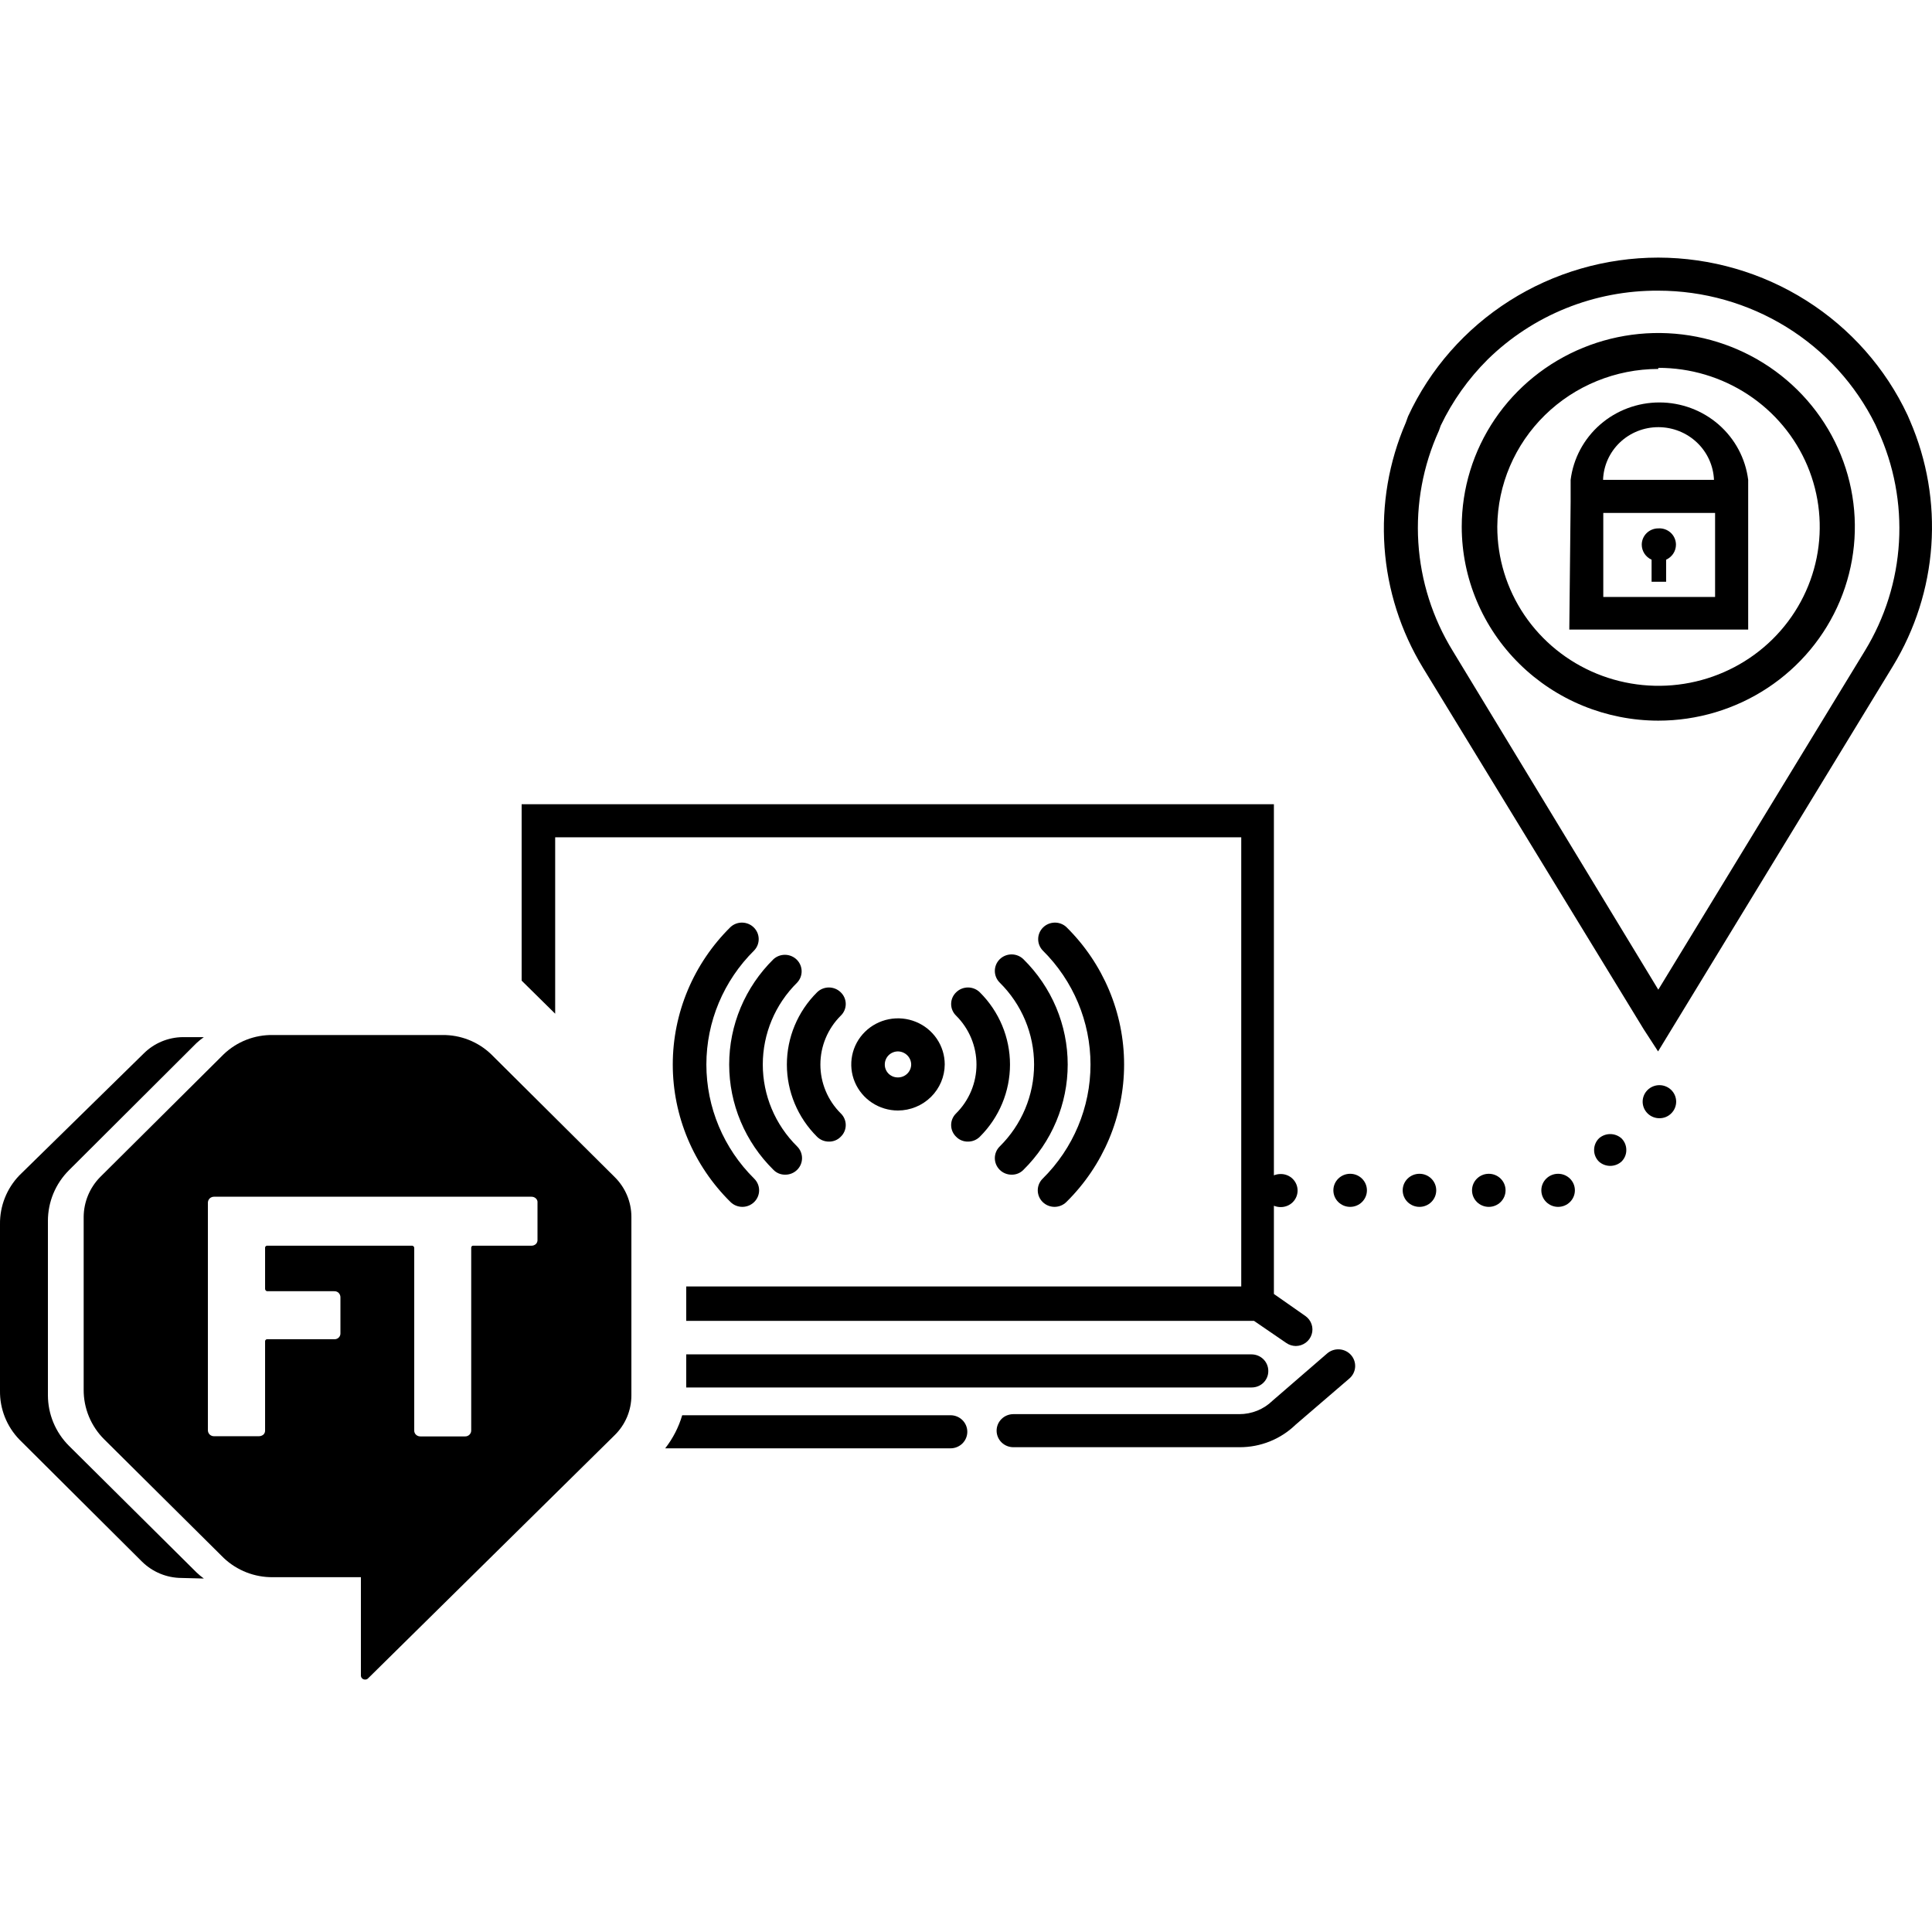 <svg width="120" height="120" viewBox="0 0 120 120" fill="none" xmlns="http://www.w3.org/2000/svg">
<path d="M12.661 98.045C12.5 97.928 12.348 97.801 12.204 97.664L4.284 89.803C3.869 89.389 3.54 88.898 3.315 88.357C3.091 87.817 2.976 87.238 2.976 86.653V75.834C2.976 75.25 3.091 74.671 3.315 74.13C3.54 73.59 3.869 73.099 4.284 72.685L12.204 64.788C12.348 64.655 12.5 64.531 12.661 64.418H11.341C10.44 64.431 9.58 64.79 8.94 65.421L1.2 73.007C0.417 73.822 -0.014 74.91 0 76.037V86.379C-0.016 87.507 0.415 88.596 1.2 89.409L8.82 96.996C9.474 97.642 10.358 98.007 11.28 98.01L12.661 98.045Z" fill="black"/>
<path d="M39.217 75.572C39.214 74.649 38.842 73.765 38.184 73.114L30.505 65.48C29.691 64.7 28.599 64.271 27.468 64.287H16.956C15.818 64.266 14.717 64.695 13.896 65.48L6.216 73.114C5.572 73.773 5.206 74.653 5.197 75.572V86.307C5.192 86.883 5.304 87.454 5.524 87.987C5.745 88.519 6.07 89.003 6.481 89.409L13.896 96.769C14.721 97.549 15.819 97.977 16.956 97.962H22.416V104.069C22.416 104.103 22.423 104.137 22.437 104.168C22.45 104.199 22.47 104.227 22.494 104.251C22.519 104.274 22.548 104.292 22.58 104.304C22.612 104.316 22.646 104.321 22.68 104.32C22.714 104.321 22.747 104.315 22.778 104.303C22.809 104.29 22.837 104.272 22.86 104.248L38.184 89.135C38.511 88.813 38.771 88.43 38.948 88.009C39.125 87.587 39.216 87.134 39.217 86.677V75.572ZM33.385 76.991C33.389 77.041 33.383 77.091 33.367 77.139C33.35 77.186 33.324 77.23 33.288 77.266C33.214 77.335 33.115 77.374 33.013 77.373H29.413C29.396 77.37 29.379 77.37 29.362 77.373C29.345 77.377 29.33 77.384 29.316 77.394C29.302 77.404 29.291 77.417 29.283 77.432C29.275 77.447 29.27 77.463 29.268 77.48V88.836C29.27 88.887 29.261 88.937 29.243 88.984C29.224 89.031 29.196 89.074 29.16 89.11C29.124 89.146 29.081 89.174 29.033 89.192C28.986 89.211 28.935 89.22 28.884 89.218H26.113C26.062 89.219 26.011 89.21 25.964 89.192C25.916 89.174 25.873 89.146 25.837 89.111C25.799 89.076 25.77 89.033 25.752 88.986C25.733 88.938 25.725 88.887 25.729 88.836V77.516C25.729 77.482 25.717 77.449 25.695 77.422C25.673 77.396 25.642 77.379 25.608 77.373H16.62C16.603 77.37 16.585 77.37 16.568 77.373C16.551 77.377 16.534 77.384 16.52 77.394C16.505 77.404 16.493 77.416 16.483 77.431C16.474 77.446 16.467 77.463 16.465 77.48V80.045C16.463 80.081 16.475 80.115 16.497 80.144C16.519 80.172 16.55 80.192 16.584 80.2H20.748C20.802 80.196 20.855 80.203 20.905 80.222C20.954 80.24 21 80.269 21.037 80.307C21.072 80.344 21.1 80.387 21.118 80.434C21.137 80.481 21.146 80.531 21.145 80.582V82.8C21.148 82.848 21.141 82.897 21.125 82.942C21.11 82.987 21.085 83.029 21.052 83.065C21.02 83.1 20.98 83.129 20.936 83.149C20.892 83.169 20.845 83.181 20.797 83.182H16.62C16.602 83.179 16.584 83.179 16.565 83.183C16.547 83.188 16.53 83.196 16.516 83.207C16.501 83.218 16.489 83.233 16.48 83.249C16.471 83.265 16.466 83.283 16.465 83.301V88.824C16.47 88.874 16.463 88.925 16.447 88.972C16.43 89.019 16.404 89.063 16.369 89.099C16.289 89.168 16.186 89.207 16.081 89.206H13.296C13.246 89.208 13.195 89.199 13.148 89.18C13.1 89.162 13.057 89.134 13.021 89.098C12.985 89.062 12.957 89.019 12.938 88.972C12.92 88.925 12.911 88.875 12.912 88.824V74.713C12.911 74.662 12.92 74.612 12.939 74.565C12.957 74.518 12.985 74.475 13.021 74.439C13.095 74.368 13.194 74.33 13.296 74.331H33.013C33.115 74.33 33.214 74.368 33.288 74.439C33.325 74.474 33.353 74.517 33.369 74.564C33.386 74.612 33.391 74.663 33.385 74.713V76.991Z" fill="black"/>
<path d="M34.483 52.007H77.096V79.905H42.623V82.041H77.888L79.888 83.411C80.062 83.533 80.271 83.6 80.485 83.603C80.705 83.601 80.918 83.531 81.095 83.402C81.272 83.273 81.403 83.092 81.469 82.885C81.536 82.679 81.534 82.456 81.464 82.251C81.395 82.045 81.261 81.866 81.082 81.74L79.124 80.371V74.892C79.26 74.947 79.407 74.975 79.554 74.974C79.831 74.974 80.096 74.866 80.291 74.674C80.486 74.481 80.596 74.22 80.596 73.947C80.596 73.675 80.486 73.413 80.291 73.221C80.096 73.028 79.831 72.92 79.554 72.92C79.407 72.919 79.26 72.947 79.124 73.002V49.952H32.4V60.909L34.483 62.963V52.007Z" fill="black"/>
<path d="M80.471 88.492L83.818 85.616C84.026 85.434 84.153 85.179 84.17 84.905C84.187 84.632 84.093 84.363 83.909 84.157C83.725 83.952 83.465 83.828 83.188 83.811C82.91 83.794 82.638 83.887 82.429 84.068L79.04 86.999C78.49 87.537 77.746 87.837 76.971 87.835H62.943C62.666 87.835 62.401 87.943 62.206 88.136C62.011 88.328 61.901 88.59 61.901 88.862C61.901 89.134 62.011 89.396 62.206 89.588C62.401 89.781 62.666 89.889 62.943 89.889H76.985C78.288 89.895 79.541 89.393 80.471 88.492Z" fill="black"/>
<path d="M52.22 61.635C52.025 61.442 51.76 61.334 51.484 61.334C51.208 61.334 50.943 61.442 50.748 61.635C49.548 62.827 48.874 64.44 48.874 66.12C48.874 67.8 49.548 69.412 50.748 70.605C50.844 70.701 50.959 70.777 51.085 70.829C51.212 70.881 51.347 70.907 51.484 70.907C51.621 70.91 51.758 70.884 51.884 70.832C52.011 70.781 52.125 70.703 52.22 70.605C52.318 70.511 52.397 70.398 52.45 70.273C52.503 70.149 52.531 70.015 52.531 69.879C52.531 69.744 52.503 69.61 52.45 69.486C52.397 69.361 52.318 69.248 52.22 69.153C51.41 68.346 50.956 67.256 50.956 66.12C50.956 64.984 51.41 63.894 52.22 63.086C52.318 62.992 52.397 62.879 52.45 62.754C52.503 62.63 52.531 62.496 52.531 62.36C52.531 62.225 52.503 62.091 52.45 61.967C52.397 61.842 52.318 61.729 52.22 61.635Z" fill="black"/>
<path d="M48.039 59.58C47.168 60.439 46.477 61.458 46.005 62.58C45.533 63.702 45.291 64.905 45.291 66.12C45.291 67.335 45.533 68.537 46.005 69.659C46.477 70.782 47.168 71.801 48.039 72.66C48.134 72.758 48.248 72.835 48.375 72.887C48.502 72.939 48.638 72.964 48.776 72.961C48.912 72.962 49.048 72.935 49.174 72.884C49.301 72.832 49.415 72.756 49.512 72.66C49.707 72.467 49.816 72.206 49.816 71.934C49.816 71.662 49.707 71.4 49.512 71.208C48.145 69.857 47.378 68.028 47.378 66.12C47.378 64.212 48.145 62.382 49.512 61.032C49.696 60.837 49.796 60.58 49.791 60.313C49.786 60.047 49.677 59.794 49.486 59.605C49.295 59.417 49.038 59.309 48.768 59.305C48.498 59.3 48.237 59.399 48.039 59.58Z" fill="black"/>
<path d="M45.373 57.581C43.077 59.846 41.787 62.917 41.787 66.12C41.787 69.323 43.077 72.394 45.373 74.659C45.568 74.852 45.833 74.96 46.109 74.96C46.385 74.96 46.65 74.852 46.845 74.659C47.04 74.467 47.15 74.206 47.15 73.933C47.15 73.661 47.04 73.4 46.845 73.208C44.942 71.326 43.874 68.777 43.874 66.12C43.874 63.463 44.942 60.914 46.845 59.032C47.029 58.838 47.129 58.58 47.124 58.314C47.12 58.048 47.01 57.794 46.819 57.606C46.629 57.418 46.371 57.31 46.101 57.305C45.831 57.3 45.57 57.399 45.373 57.581Z" fill="black"/>
<path d="M59.387 70.605C59.482 70.703 59.596 70.781 59.723 70.832C59.85 70.884 59.986 70.91 60.123 70.907C60.26 70.907 60.396 70.881 60.522 70.829C60.648 70.777 60.763 70.701 60.859 70.605C62.059 69.412 62.733 67.8 62.733 66.12C62.733 64.44 62.059 62.827 60.859 61.635C60.664 61.442 60.399 61.334 60.123 61.334C59.847 61.334 59.582 61.442 59.387 61.635C59.289 61.729 59.211 61.842 59.157 61.967C59.104 62.091 59.077 62.225 59.077 62.36C59.077 62.496 59.104 62.63 59.157 62.754C59.211 62.879 59.289 62.992 59.387 63.086C60.197 63.894 60.651 64.984 60.651 66.12C60.651 67.256 60.197 68.346 59.387 69.153C59.289 69.248 59.211 69.361 59.157 69.486C59.104 69.61 59.077 69.744 59.077 69.879C59.077 70.015 59.104 70.149 59.157 70.273C59.211 70.398 59.289 70.511 59.387 70.605Z" fill="black"/>
<path d="M62.095 59.58C61.9 59.773 61.791 60.034 61.791 60.306C61.791 60.578 61.9 60.839 62.095 61.032C63.462 62.382 64.229 64.212 64.229 66.12C64.229 68.028 63.462 69.857 62.095 71.208C61.9 71.4 61.791 71.662 61.791 71.934C61.791 72.206 61.9 72.467 62.095 72.66C62.192 72.756 62.306 72.832 62.433 72.883C62.559 72.935 62.695 72.962 62.832 72.961C62.969 72.964 63.105 72.939 63.232 72.887C63.359 72.835 63.473 72.758 63.568 72.66C64.439 71.801 65.13 70.782 65.602 69.659C66.074 68.537 66.317 67.335 66.317 66.12C66.317 64.905 66.074 63.702 65.602 62.58C65.13 61.458 64.439 60.439 63.568 59.58C63.372 59.388 63.108 59.28 62.832 59.28C62.556 59.28 62.291 59.388 62.095 59.58Z" fill="black"/>
<path d="M64.762 73.208C64.567 73.4 64.457 73.661 64.457 73.933C64.457 74.206 64.567 74.467 64.762 74.659C64.957 74.852 65.222 74.96 65.498 74.96C65.774 74.96 66.039 74.852 66.234 74.659C68.53 72.394 69.82 69.323 69.82 66.12C69.82 62.917 68.53 59.846 66.234 57.581C66.037 57.399 65.776 57.3 65.506 57.305C65.236 57.31 64.978 57.418 64.788 57.606C64.597 57.794 64.487 58.048 64.483 58.314C64.478 58.58 64.578 58.838 64.762 59.032C66.665 60.914 67.733 63.463 67.733 66.12C67.733 68.777 66.665 71.326 64.762 73.208Z" fill="black"/>
<path d="M58.679 66.113C58.679 65.547 58.508 64.994 58.189 64.523C57.87 64.052 57.417 63.685 56.887 63.469C56.356 63.252 55.773 63.195 55.209 63.306C54.646 63.416 54.129 63.689 53.723 64.089C53.317 64.489 53.041 64.999 52.929 65.555C52.817 66.11 52.874 66.686 53.094 67.209C53.314 67.732 53.686 68.179 54.163 68.493C54.64 68.808 55.202 68.976 55.776 68.976C56.544 68.972 57.281 68.669 57.824 68.133C58.368 67.597 58.675 66.871 58.679 66.113ZM54.956 66.113C54.956 66.007 54.977 65.902 55.019 65.804C55.06 65.706 55.12 65.617 55.196 65.542C55.272 65.467 55.363 65.407 55.462 65.367C55.562 65.326 55.668 65.305 55.776 65.305C55.992 65.309 56.198 65.395 56.351 65.546C56.504 65.696 56.592 65.9 56.595 66.113C56.595 66.327 56.509 66.533 56.355 66.684C56.202 66.836 55.993 66.921 55.776 66.921C55.668 66.923 55.56 66.903 55.46 66.864C55.36 66.823 55.269 66.764 55.192 66.689C55.116 66.613 55.055 66.523 55.015 66.424C54.974 66.326 54.954 66.22 54.956 66.113Z" fill="black"/>
<path d="M78.776 85.15C78.776 84.878 78.667 84.617 78.471 84.424C78.276 84.231 78.011 84.123 77.735 84.123H42.623V86.178H77.735C77.872 86.179 78.008 86.154 78.136 86.103C78.263 86.052 78.379 85.977 78.476 85.881C78.573 85.785 78.649 85.671 78.701 85.546C78.753 85.42 78.778 85.286 78.776 85.15Z" fill="black"/>
<path d="M59.04 89.958C59.316 89.958 59.581 89.849 59.776 89.657C59.972 89.464 60.081 89.203 60.081 88.93C60.081 88.658 59.972 88.397 59.776 88.204C59.581 88.011 59.316 87.903 59.04 87.903H42.373C42.154 88.647 41.796 89.344 41.317 89.958H59.04Z" fill="black"/>
<path d="M83.86 74.961C84.435 74.961 84.902 74.501 84.902 73.933C84.902 73.366 84.435 72.906 83.86 72.906C83.285 72.906 82.818 73.366 82.818 73.933C82.818 74.501 83.285 74.961 83.86 74.961Z" fill="black"/>
<path d="M88.166 74.961C88.741 74.961 89.207 74.501 89.207 73.933C89.207 73.366 88.741 72.906 88.166 72.906C87.59 72.906 87.124 73.366 87.124 73.933C87.124 74.501 87.59 74.961 88.166 74.961Z" fill="black"/>
<path d="M99.319 70.701C99.222 70.796 99.144 70.909 99.092 71.034C99.039 71.159 99.013 71.292 99.013 71.427C99.012 71.562 99.038 71.696 99.091 71.821C99.143 71.946 99.221 72.059 99.319 72.153C99.51 72.322 99.757 72.415 100.013 72.415C100.27 72.415 100.517 72.322 100.708 72.153C100.806 72.059 100.883 71.946 100.936 71.821C100.989 71.696 101.015 71.562 101.013 71.427C101.014 71.292 100.987 71.159 100.935 71.034C100.882 70.909 100.805 70.796 100.708 70.701C100.517 70.533 100.27 70.44 100.013 70.44C99.757 70.44 99.51 70.533 99.319 70.701Z" fill="black"/>
<path d="M92.472 74.961C93.047 74.961 93.513 74.501 93.513 73.933C93.513 73.366 93.047 72.906 92.472 72.906C91.896 72.906 91.43 73.366 91.43 73.933C91.43 74.501 91.896 74.961 92.472 74.961Z" fill="black"/>
<path d="M102.333 67.702C102.138 67.894 102.028 68.156 102.028 68.428C102.028 68.7 102.138 68.961 102.333 69.154C102.429 69.25 102.544 69.326 102.67 69.377C102.796 69.429 102.932 69.456 103.069 69.455C103.206 69.456 103.342 69.43 103.468 69.379C103.595 69.327 103.709 69.25 103.805 69.154C104 68.961 104.11 68.7 104.11 68.428C104.11 68.156 104 67.894 103.805 67.702C103.61 67.51 103.345 67.401 103.069 67.401C102.793 67.401 102.528 67.51 102.333 67.702Z" fill="black"/>
<path d="M96.777 74.961C97.352 74.961 97.819 74.501 97.819 73.933C97.819 73.366 97.352 72.906 96.777 72.906C96.202 72.906 95.735 73.366 95.735 73.933C95.735 74.501 96.202 74.961 96.777 74.961Z" fill="black"/>
<path d="M88.388 41.488L102.097 63.935L102.986 65.305L117.569 41.378C118.954 39.103 119.773 36.537 119.959 33.89C120.145 31.243 119.693 28.59 118.639 26.149L118.486 25.793C117.12 22.875 114.936 20.402 112.192 18.667C109.449 16.932 106.259 16.007 103 16C99.723 16.002 96.516 16.933 93.761 18.681C91.005 20.43 88.817 22.922 87.457 25.861L87.319 26.244C86.262 28.688 85.809 31.343 85.995 33.993C86.18 36.643 87.001 39.211 88.388 41.488ZM89.374 26.751L89.485 26.436C90.214 24.913 91.2 23.524 92.402 22.328C93.795 20.961 95.449 19.88 97.268 19.146C99.086 18.413 101.035 18.042 103 18.054C105.813 18.055 108.57 18.837 110.955 20.309C113.34 21.782 115.256 23.886 116.486 26.381L116.639 26.724C117.64 28.9 118.089 31.284 117.949 33.67C117.809 36.056 117.083 38.372 115.833 40.42L103 61.47L90.235 40.433C88.979 38.392 88.245 36.08 88.095 33.697C87.945 31.314 88.384 28.93 89.374 26.751Z" fill="black"/>
<path d="M103 44.761C105.414 44.761 107.775 44.055 109.782 42.732C111.79 41.41 113.355 39.529 114.279 37.33C115.203 35.13 115.445 32.709 114.974 30.374C114.503 28.039 113.34 25.894 111.632 24.21C109.925 22.526 107.75 21.38 105.381 20.915C103.013 20.451 100.558 20.689 98.328 21.6C96.097 22.511 94.19 24.055 92.848 26.034C91.507 28.014 90.791 30.341 90.791 32.722C90.794 35.914 92.082 38.974 94.371 41.231C96.659 43.488 99.763 44.758 103 44.761ZM103 22.848C104.981 22.845 106.919 23.422 108.568 24.506C110.217 25.59 111.503 27.132 112.263 28.937C113.022 30.742 113.222 32.729 112.836 34.646C112.45 36.562 111.496 38.323 110.095 39.705C108.693 41.087 106.908 42.028 104.964 42.408C103.02 42.789 101.005 42.592 99.175 41.843C97.344 41.094 95.781 39.826 94.681 38.2C93.582 36.574 92.996 34.663 92.999 32.709C93.021 30.107 94.084 27.618 95.957 25.784C97.829 23.951 100.36 22.92 103 22.916V22.848Z" fill="black"/>
<path d="M97.472 39.105H108.583V29.805C108.417 28.479 107.765 27.257 106.75 26.371C105.734 25.486 104.425 24.997 103.069 24.997C101.713 24.997 100.404 25.486 99.388 26.371C98.373 27.257 97.721 28.479 97.555 29.805V31.175L97.472 39.105ZM103.027 26.532C103.916 26.538 104.768 26.882 105.407 27.491C106.046 28.101 106.422 28.93 106.458 29.805H99.569C99.598 28.927 99.972 28.095 100.612 27.484C101.252 26.873 102.109 26.532 103 26.532H103.027ZM99.583 31.86H106.527V37.078H99.583V31.86Z" fill="black"/>
<path d="M103 32.819C102.727 32.819 102.466 32.925 102.273 33.115C102.08 33.305 101.972 33.563 101.972 33.832C101.973 34.029 102.031 34.221 102.139 34.386C102.247 34.551 102.401 34.682 102.583 34.763V36.133H103.486V34.763C103.667 34.682 103.821 34.551 103.93 34.386C104.038 34.221 104.096 34.029 104.097 33.832C104.097 33.693 104.068 33.555 104.012 33.428C103.957 33.3 103.875 33.185 103.772 33.09C103.669 32.995 103.547 32.922 103.414 32.875C103.281 32.828 103.14 32.809 103 32.819Z" fill="black"/>
</svg>
